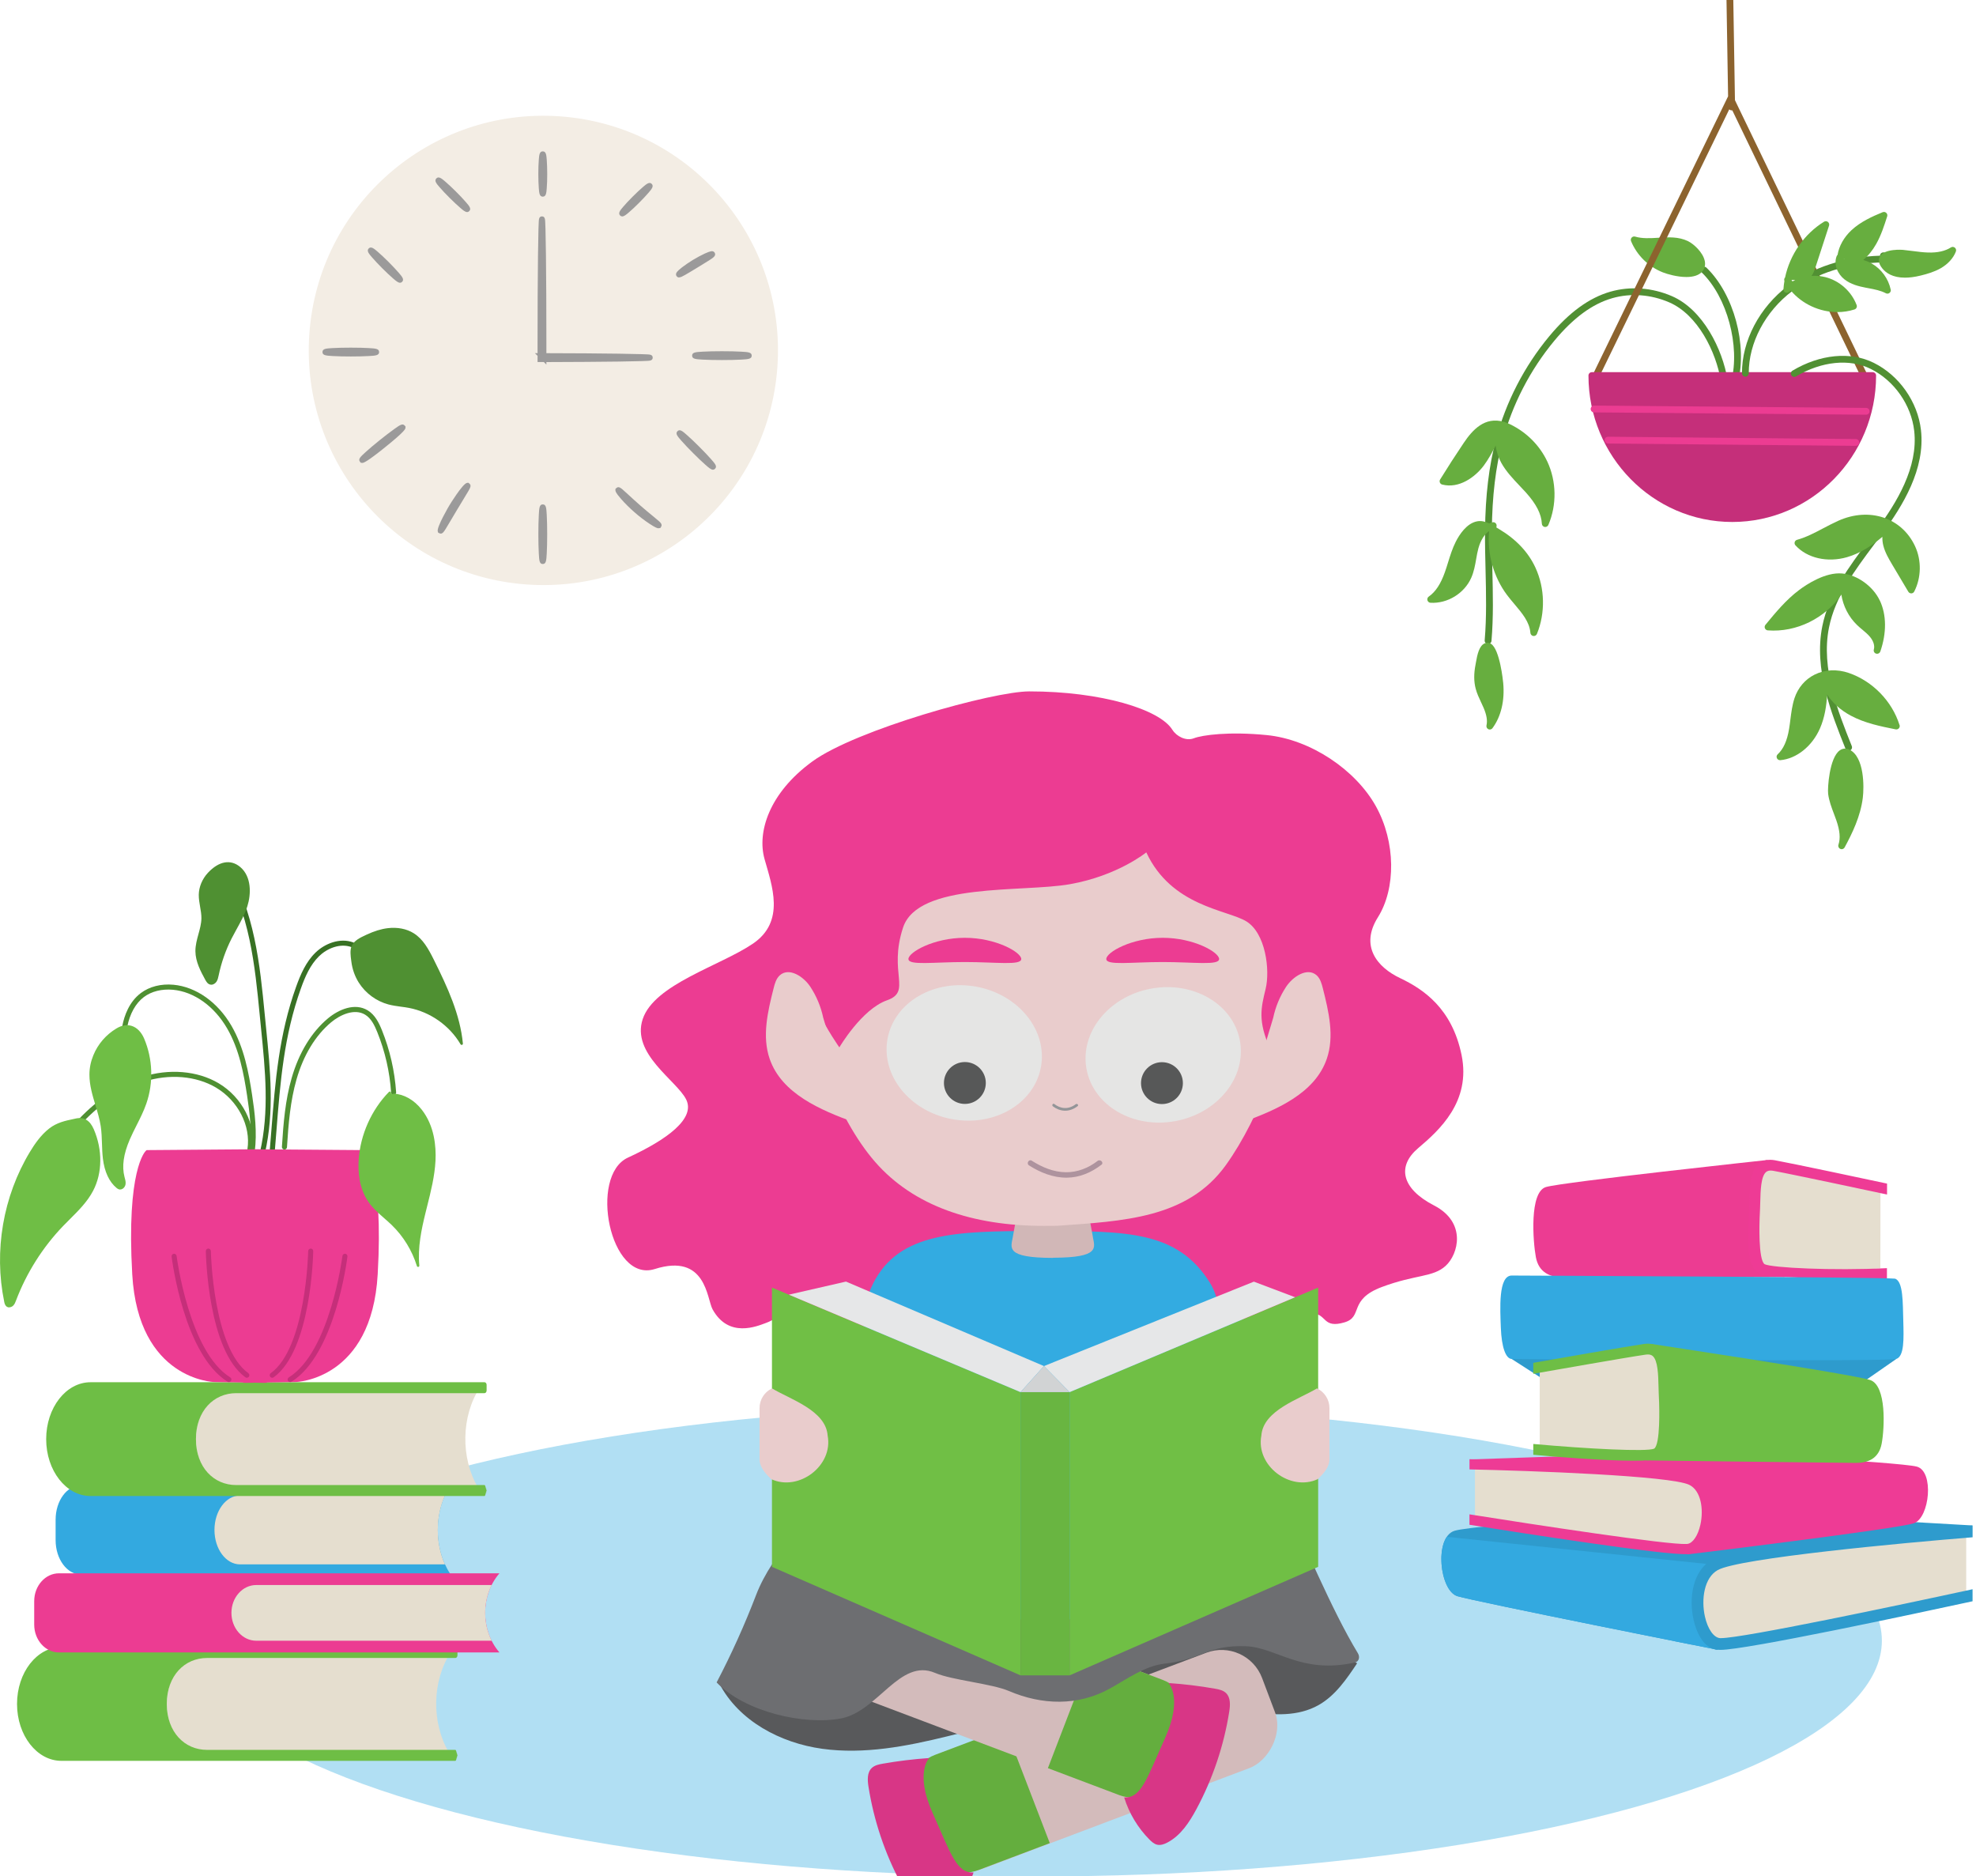 <?xml version="1.0" encoding="UTF-8"?> <svg xmlns="http://www.w3.org/2000/svg" xmlns:xlink="http://www.w3.org/1999/xlink" id="a" data-name="Layer 1" viewBox="0 0 546.45 518.73"><defs><style> .v { opacity: .38; } .v, .w, .x, .y, .z, .aa, .ab, .ac, .ad, .ae, .af, .ag, .ah, .ai, .aj, .ak, .al, .am, .an, .ao, .ap, .aq, .ar, .as, .at, .au, .av, .aw, .ax, .ay, .az, .ba, .bb { stroke-width: 0px; } .v, .ae { fill: #33abe1; } .bc { filter: url(#b); } .bd { filter: url(#f); } .be { filter: url(#h); } .bf { opacity: .5; } .w { fill: #f3ede4; } .x { fill: #6fbe45; } .y { fill: #519033; } .z { fill: #4f9032; } .aa { fill: #6ebe45; } .ab { fill: #6d6e71; } .ac { fill: #70bf45; } .ad { fill: #9b9a9a; } .af { fill: #33a9e0; } .ag { fill: #387124; } .ah { fill: #58595b; } .ai { fill: #575858; } .aj { fill: #0f6c8f; } .ak { fill: #d1b7b7; } .al { fill: #d1d3d4; } .am { fill: #c52f7a; } .an { fill: #d83686; } .ao { fill: #d3bbbb; } .ap { fill: #8c632e; } .aq { fill: #73596f; } .ar { fill: #2e9bcd; } .as { fill: #939598; } .at { fill: #64ae3e; } .au { fill: #e9cccc; } .av { fill: #e5decf; } .aw { fill: #e5e5e4; } .ax { fill: #ee3b95; } .ay { fill: #ec3c92; } .az { fill: #e6e7e8; } .ba { fill: #69b541; } .bb { fill: #67ae3f; } </style><filter id="b" data-name="drop-shadow-17" filterUnits="userSpaceOnUse"><feOffset dx="0" dy="22.68"></feOffset><feGaussianBlur result="c" stdDeviation="8.5"></feGaussianBlur><feFlood flood-color="#000" flood-opacity=".4"></feFlood><feComposite in2="c" operator="in"></feComposite><feComposite in="SourceGraphic"></feComposite></filter><filter id="f" data-name="drop-shadow-18" filterUnits="userSpaceOnUse"><feOffset dx="2.83" dy="14.17"></feOffset><feGaussianBlur result="g" stdDeviation="5"></feGaussianBlur><feFlood flood-color="#000" flood-opacity=".69"></feFlood><feComposite in2="g" operator="in"></feComposite><feComposite in="SourceGraphic"></feComposite></filter><filter id="h" data-name="drop-shadow-19" filterUnits="userSpaceOnUse"><feOffset dx="2.83" dy="14.17"></feOffset><feGaussianBlur result="i" stdDeviation="5"></feGaussianBlur><feFlood flood-color="#000" flood-opacity=".69"></feFlood><feComposite in2="i" operator="in"></feComposite><feComposite in="SourceGraphic"></feComposite></filter></defs><ellipse class="v" cx="286.28" cy="453.62" rx="234.14" ry="65.2"></ellipse><g><g><path class="av" d="m124.64,485.37H56.99c-6,0-10.86-6.38-10.86-14.26h0c0-7.87,4.86-14.26,10.86-14.26h67.65c-5.17,7.9-5.37,19.5-.48,27.7l.48.81Z"></path><path class="aa" d="m46.13,471.12h0c0-7.87,4.98-12.71,11.12-12.71h68.68c.32,0,.58-.33.58-.75v-1.54c0-.41-.26-.73-.58-.73H16.98c-6.78,0-12.27,7.04-12.27,15.73h0c0,8.69,5.49,15.73,12.27,15.73h108.95c.32,0,.57-1.87.58-2.28v1.54c0-.41-.26-2.29-.58-2.29H57.25c-6.14,0-11.12-4.84-11.12-12.71Z"></path></g><g><path class="af" d="m124.63,435.35H22.45c-3.9,0-7.07-4.26-7.07-9.52v-5.66c0-5.26,3.16-9.52,7.07-9.52h102.18c-4.67,6.88-4.76,17.39-.19,24.4l.19.29Z"></path><path class="av" d="m123.05,413.49h-56.67c-3.9,0-7.07,4.26-7.07,9.52h0c0,5.26,3.16,9.52,7.07,9.52h56.68c-2.65-5.84-2.64-13.21,0-19.03Z"></path></g><g><path class="ay" d="m138.13,435H16.31c-3.78,0-6.85,3.45-6.85,7.7v6.48c0,4.25,3.07,7.7,6.85,7.7h121.81l-.06-.07c-5.21-6.1-5.18-15.75.06-21.81Z"></path><path class="av" d="m135.97,438.24h-65.12c-3.78,0-6.85,3.45-6.85,7.7h0c0,4.25,3.07,7.7,6.85,7.7h65.12c-2.39-4.77-2.39-10.64,0-15.4Z"></path></g><g><path class="av" d="m132.7,412.15h-67.65c-6,0-10.86-6.38-10.86-14.26h0c0-7.87,4.86-14.26,10.86-14.26h67.65c-5.17,7.9-5.37,19.5-.48,27.7l.48.81Z"></path><path class="aa" d="m54.19,397.9h0c0-7.87,4.98-12.71,11.12-12.71h68.68c.32,0,.58-.33.58-.75v-1.54c0-.41-.26-.73-.58-.73H25.04c-6.78,0-12.27,7.04-12.27,15.73h0c0,8.69,5.49,15.73,12.27,15.73h108.95c.32,0,.57-1.87.58-2.28v1.54c0-.41-.26-2.29-.58-2.29h-68.68c-6.14,0-11.12-4.84-11.12-12.71Z"></path></g></g><path class="ah" d="m325.55,445.2c-5.89-.58-11.81-.79-17.73-.87-10.49-.16-20.99.04-31.48.24-14.23.27-28.47.55-42.65,1.82-5.14.46-10.33,1.07-15.13,2.95-7.66,3.01-13.7,9-19.51,14.84l-.11,1.33c5.41,10.34,16.91,16.42,28.47,18.01,11.56,1.59,23.28-.68,34.61-3.46,5.74-1.41,11.47-2.95,17.31-3.87,5-.79,10.05-1.13,15.1-1.52,5.26-.4,10.52-.86,15.7-1.81,5.58-1.03,11.11-2.65,16.79-2.7,6.41-.06,12.64,1.89,18.95,3.03,6.31,1.14,13.17,1.4,18.76-1.75,4.62-2.6,7.74-7.17,10.68-11.58-15.47-7.94-32.45-12.94-49.75-14.65Z"></path><g class="bc"><rect class="ao" x="285.6" y="412.67" width="34.05" height="102.94" rx="12" ry="12" transform="translate(630.01 17.12) rotate(69.32)"></rect><path class="at" d="m278.1,455.15l-19.54,7.37c-5.61,2.12-8.47,8.44-6.35,14.05l4.32,11.45c2.12,5.61,8.44,8.47,14.05,6.35l19.73-7.45-12.22-31.78Z"></path><path class="an" d="m269.22,495.06c-1.36,4.37-3.79,8.4-7.01,11.64-.59.59-1.24,1.17-2.04,1.38-.98.25-2.01-.11-2.91-.59-3.67-1.93-6.07-5.61-8.03-9.26-4.5-8.38-7.58-17.53-9.06-26.93-.28-1.79-.41-3.9.91-5.15.8-.76,1.95-1,3.03-1.19,4.25-.75,8.54-1.27,12.85-1.56,0,0-4.07,4.02.98,15.26,5.05,11.24,6.55,16.57,11.28,16.38"></path></g><g><rect class="ao" x="260.45" y="414.62" width="34.05" height="102.94" rx="12" ry="12" transform="translate(811.52 371.05) rotate(110.68)"></rect><path class="at" d="m302,457.1l19.54,7.37c5.61,2.12,8.47,8.44,6.35,14.05l-4.32,11.45c-2.12,5.61-8.44,8.47-14.05,6.35l-19.73-7.45,12.22-31.78Z"></path><path class="an" d="m310.89,497c1.36,4.37,3.79,8.4,7.01,11.64.59.59,1.24,1.17,2.04,1.38.98.25,2.01-.11,2.91-.59,3.67-1.93,6.07-5.61,8.03-9.26,4.5-8.38,7.58-17.53,9.06-26.93.28-1.79.41-3.9-.91-5.15-.8-.76-1.95-1-3.03-1.19-4.25-.75-8.54-1.27-12.85-1.56,0,0,4.07,4.02-.98,15.26-5.05,11.24-6.55,16.57-11.28,16.38"></path></g><g id="d" data-name="skirt"><path class="ab" d="m329.6,382.87c18.16,4.59,30.77,49.19,45.92,74.24.62,1.02.32,2.3-.84,2.56-14.95,3.29-21.71-4.22-30.19-4.51-10.78-.36-11.9,3.64-22.41,4.82-5.4.6-10.21,4.13-15.13,6.87-8.81,4.9-18.8,4.61-27.94.69-4.81-2.06-15.63-2.96-20.44-5.01-9.71-4.15-15.78,10.64-25.95,12.59-10.17,1.95-26.66-1.79-34.44-9.95,4.07-7.77,7.72-15.85,10.92-24.19,4.69-12.2,15.52-21.07,21.46-32.45,5.94-11.38,14.52-21.49,25.3-24.79,8.91-2.73,21.62,2.95,36.19,2.73,23.39-.35,28.45-5.9,37.55-3.6Z"></path></g><path id="e" data-name="hair" class="ay" d="m324.19,201.75c-3.46-5.6-19.64-10.6-39.57-10.59-9.99,0-47.93,10.59-59.98,19.38-12.05,8.79-15.27,19.62-13.22,26.95,2.05,7.32,5.86,17.28-3.22,23.43-9.08,6.15-27.24,11.21-30.46,20.84-3.22,9.63,9.37,16.95,12.01,22.22,2.64,5.27-5.27,11.1-16.11,16.09-10.84,5-5.03,34.74,7.43,30.8,14.23-4.5,14.39,8.23,15.98,11.13,4.45,8.09,12.3,4.68,14.77,3.78,4.27-1.55,7.15-5.55,10.36-5.34,5.44.35,3.09,7.08,7.24,9.15,3.53,1.75,5.5-1.24,7.4-.6,2.91.97,2.21,2.91,5.26,4.43,3.15,1.58,6.5-2.68,10.16-2.06,7.64,1.28,7.05,8.02,12.28,7.62,10.43-.78,5.56,6.64,20.12,6.64,8.67,0,8.91-7.14,13.93-7.14,8.92,0,7.81,4.93,15.89,4.06,6.69-.72,4.98-4.9,10.28-5.85,5.43-.98,6.12,1.4,9.74.38,3.94-1.11,4.47-6.19,8.14-7.52,6.78-2.47,6.47,1.54,14.01.54,6.45-.86,2.61-7.13,6.52-6.92,3.77.2,2.66,4.23,8.68,2.44,5.23-1.56.94-6.26,10.31-9.77s14.13-2.63,17.65-5.85c3.52-3.22,5.86-12.01-3.22-16.7-9.08-4.69-10.25-10.88-4.39-15.84,5.86-4.96,14.65-12.87,12.01-25.75-2.64-12.89-10.55-18.2-16.99-21.26-6.44-3.05-11.13-8.91-6.15-16.82,4.98-7.91,4.98-20.8-.59-30.76-5.57-9.96-17.93-18.41-30.17-19.62-10.4-1.03-17.82-.02-20.16.89-2.12.82-4.76-.5-5.91-2.35Z"></path><path class="ae" d="m241.57,354.64c7.17-13.88,22.66-14.27,45.33-14.28h0s.06,0,.09,0c.32,0,.63,0,.95,0,.32,0,.63,0,.95,0,.03,0,.06,0,.09,0h0c22.67.01,36.69,0,45.6,14.28,4.89,7.84,1.81,18.97.3,28.96-2.1,13.85-8.84,64.12-8.84,64.12h-75.93s-7.16-53.09-9.48-66.72c-1.83-10.73-3.29-18.16.94-26.35Z"></path><g class="bd"><path class="ae" d="m242.21,414.26c10.85,1.87,15.04-1.99,17.36-11.73,3.03-12.75,6.55-28.64,9.23-41.74,2.01-9.85-4.3-15.58-12.54-17-8.24-1.42-14.41,2.02-16.82,11.39-3.41,13.23-6.55,29.15-9.42,42.52-2.11,9.8.13,14.47,12.2,16.55Z"></path></g><g class="be"><path class="ae" d="m340.65,415.53c-10.85,1.87-15.04-1.99-17.36-11.73-3.03-12.75-6.55-28.64-9.23-41.74-2.01-9.85,4.3-15.58,12.54-17,8.24-1.42,14.41,2.02,16.82,11.39,3.41,13.23,6.55,29.15,9.42,42.52,2.11,9.8-.13,14.47-12.2,16.55Z"></path></g><g><g><g><polygon class="ac" points="213.48 356 282.22 384.91 282.22 463.22 213.48 433.21 213.48 356"></polygon><polygon class="ac" points="364.53 356 295.79 384.91 295.79 463.22 364.53 433.21 364.53 356"></polygon><rect class="ba" x="282.22" y="384.91" width="13.57" height="78.31"></rect></g><polygon class="az" points="218.15 357.96 233.95 354.34 288.7 377.7 282.22 384.91 218.15 357.96"></polygon><polygon class="az" points="288.7 377.7 295.79 384.91 358.16 358.67 346.75 354.36 288.7 377.7"></polygon><polygon class="al" points="288.7 377.7 282.22 384.91 295.79 384.91 288.7 377.7"></polygon></g><path class="au" d="m364.21,383.87c-4.96,3.01-14.91,6.07-15.39,13.06h0c-1.59,8.32,7.97,15.54,15.59,12.04,1.6-1.52,3.36-3.4,3.24-5.77,0,0,0-13.89,0-13.89,0-2.32-1.34-4.44-3.43-5.43h0Z"></path><path class="au" d="m213.49,383.87c4.96,3.01,14.91,6.07,15.39,13.06h0c1.59,8.32-7.97,15.54-15.59,12.04-1.6-1.52-3.36-3.4-3.24-5.77,0,0,0-13.89,0-13.89,0-2.32,1.34-4.44,3.43-5.43Z"></path></g><g id="j" data-name="neck"><path class="ak" d="m302.22,341.96c-.48-2.8-1.64-9.09-2.62-11.87-.35-.99.02-3.38-8.53-3.38v.04c-8.37.03-8.02,2.39-8.36,3.38-.98,2.78-2.14,9.07-2.62,11.87-.5,2.94-2.23,5.79,11.14,5.79v-.04c13.19-.02,11.48-2.86,10.98-5.79Z"></path></g><g id="k" data-name="bg"><path class="au" d="m347.54,227.75c-8.73-17.95-31.16-24.93-57.64-24.93v.12c-26.38.04-48.69,7.03-57.4,24.93-5.89,12.11-9.42,25.18-9.42,43.71,0,15.06,8.35,37.56,18.95,49.7,10.61,12.14,26.9,17.66,46.55,17.66l3.71-.02c18.36-1.3,36.09-2.03,46.69-16.75,9.42-13.08,17.99-35.64,17.99-50.7,0-18.53-3.53-31.6-9.42-43.71Z"></path></g><path class="ay" d="m317,235.67s-7.87,6.44-21.07,8.79-42.08-.59-46.2,12.01c-4.13,12.6,2.54,17.65-4.44,20.1-6.98,2.45-13.17,13.01-13.17,13.01,0,0-12.85-17.75-11.9-32.9.95-15.15,13.01-38.59,29.51-46.79,16.5-8.2,47.31-12.6,62.37-8.49,15.06,4.1,20.68,8.02,29.24,14.47,8.57,6.44,22.95,44.7,21.36,51.44-.81,3.42-1.61,5.79-2.21,7.29-.62,1.57-.97,3.23-1.02,4.91-.13,5.13-.52,15.87-1.65,20.27,0,0-3.06-1.93-6.55-9.73-3.49-7.8-2.54-11.4-1.27-16.63,1.27-5.23,0-15.48-5.39-18.71-5.39-3.22-20.64-4.1-27.61-19.04Z"></path><g id="l" data-name="left ear"><path class="au" d="m227.66,281.4c-.64-3.05-1.86-5.97-3.57-8.57-1.88-2.85-5.86-5.44-8.42-3.19-1.02.9-1.41,2.31-1.74,3.63-1.62,6.41-3.24,13.26-1.08,19.5,3.31,9.59,13.98,14.14,23.51,17.59"></path></g><g id="m" data-name="left ear"><path class="au" d="m352.1,281.4c.64-3.05,1.86-5.97,3.57-8.57,1.88-2.85,5.86-5.44,8.42-3.19,1.02.9,1.41,2.31,1.74,3.63,1.62,6.41,3.24,13.26,1.08,19.5-3.31,9.59-13.98,14.14-23.51,17.59"></path></g><path class="as" d="m291.17,305.89c.94.72,2.07,1.17,3.26,1.21,1.32.04,2.55-.47,3.58-1.27.38-.3-.15-.82-.53-.53-.9.7-1.99,1.11-3.14,1.05-1.03-.05-1.98-.49-2.79-1.11-.38-.29-.76.36-.38.65h0Z"></path><g id="n" data-name="Right eyeball"><ellipse class="aw" cx="266.66" cy="291.14" rx="18.62" ry="21.57" transform="translate(-68.5 499.79) rotate(-79.42)"></ellipse></g><circle id="o" data-name="+Right pupil" class="ai" cx="266.83" cy="299.43" r="5.79"></circle><g id="p" data-name="eyeball"><ellipse class="aw" cx="321.69" cy="291.64" rx="21.57" ry="18.62" transform="translate(-48.09 64.04) rotate(-10.58)"></ellipse></g><circle id="q" data-name="+ Left Pupil" class="ai" cx="321.33" cy="299.47" r="5.79"></circle><path id="r" data-name="left eyebrow" class="ay" d="m251.22,265.15c0,1.85,6.98.84,15.6.84s15.6,1.01,15.6-.84c0-1.85-6.98-5.86-15.6-5.86-8.61,0-15.6,4.01-15.6,5.86Z"></path><path id="s" data-name="right eyebrow" class="ay" d="m337.14,265.15c0,1.85-6.98.84-15.6.84s-15.6,1.01-15.6-.84,6.98-5.86,15.6-5.86,15.6,4.01,15.6,5.86Z"></path><g id="t" data-name="Mouth"><g id="u" data-name="Neutral" class="bf"><path class="aq" d="m284.57,322.22c3.13,1.99,6.7,3.43,10.46,3.39,3.55-.03,6.78-1.43,9.56-3.57.76-.59-.31-1.64-1.06-1.06-2.54,1.96-5.56,3.17-8.8,3.13-3.4-.04-6.57-1.39-9.4-3.19-.82-.52-1.57.78-.76,1.3h0Z"></path></g></g><g><polygon class="aj" points="537.05 437.31 532.45 436.79 530.93 438.63 537.05 437.31"></polygon><g><path class="av" d="m520.03,328.56l-.03,22.13s-26.03,2-31.68.21c-5.65-1.79-3-9.26-2.99-12.82,0-3.56.09-12.25,1-14.29s5.2-.98,10.48-.32c5.28.66,23.22,5.09,23.22,5.09Z"></path><path class="ay" d="m488.89,320.71s-56.75,6.11-61.37,7.49c-4.63,1.38-3.58,15.11-2.79,19.37.79,4.26,3.91,5.5,7.23,5.64,3.32.13,61.83-.11,61.83-.11,0,0-7.89-1.45-8.73-7.44-.84-6,.54-17.91.8-19.94.27-2.02,3.02-5.02,3.02-5.02Z"></path><path class="ax" d="m483.6,336.61c.05-.91.09-1.78.12-2.6.02-.54.03-1.09.05-1.64.11-4.28.22-8.71,2.73-10.7,1.13-.9,2.6-1.19,4.35-.87,5.05.92,26.4,5.47,31,6.45v3.02c-3.01-.64-26.26-5.61-31.43-6.55-1.17-.21-1.69.07-1.98.29-1.47,1.17-1.57,5.09-1.66,8.54-.01.56-.03,1.12-.05,1.67-.03.83-.11,2.28-.12,2.64-.03.76-.42,11.49,1.39,12.68,2.01.98,18.68,1.83,33.82,1.09v2.98c-5.89.29-19.44-.17-28.02-.52-3.53-.14-6.22-.44-7.18-.97-3.69-2.04-3.35-8.89-3.02-15.52Z"></path></g><g><path class="ar" d="m418.06,375.75l10.32,6.64h86.45l9.56-6.64s-41.74-1.42-55.43-2.44c-13.68-1.01-50.91,2.44-50.91,2.44Z"></path><path class="af" d="m418.06,352.67s102.24.43,105.98.86c2.3.72,2.15,6.61,2.3,11.63.14,5.03.29,9.82-1.94,10.58-2.23.76-104.66.05-106.33,0-1.68-.05-2.82-3.31-3.02-8.57-.19-5.27-.76-14.52,3.02-14.5Z"></path></g><g><g><path class="ar" d="m474.8,456.11s-66.76-13.27-71.74-14.78-6.49-16.23-.87-18.07c5.63-1.84,69.26-5.74,69.26-5.74l74.07,4.25-70.72,34.34Z"></path><path class="af" d="m403.06,441.33c4.98,1.51,71.74,14.78,71.74,14.78l38.13-19.43-112.83-11.77c-2.99,4.37-1.26,15.14,2.95,16.42Z"></path></g><path class="av" d="m543.74,423.55c-13.74,1.13-62.78,5.41-69.47,9.13-7.79,4.33-5.19,21.43,1.3,21.86,5.26.35,50.99-9.38,68.17-13.09v-17.89Z"></path><path class="ar" d="m545.52,439.4c-20.92,4.54-63.6,13.53-69.58,13.52-.1,0-.19,0-.28,0-1.72-.12-3.4-2.5-4.17-5.93-1.08-4.83-.21-10.8,3.55-12.89,5.93-3.3,51.15-7.52,70.47-9.06v-3.26c-11.67.93-64.62,5.36-72.05,9.48-5.39,2.99-6.44,10.62-5.14,16.44,1.12,5,3.47,8.22,6.74,8.44.1,0,.6.03.73.03,7.08,0,53.38-9.9,69.71-13.44v-3.32Z"></path></g><g><path class="ax" d="m466.74,429.76s58.29-7.06,62.59-8.62c4.3-1.56,5.6-14.34.75-15.64-4.86-1.3-59.78-4.17-59.78-4.17l-63.94,2.19,60.39,26.24Z"></path><path class="av" d="m407.89,404.96c11.86.29,54.2,1.5,59.97,4.37,6.73,3.34,4.48,18.23-1.12,18.93-4.54.57-44.02-5.53-58.85-7.86v-15.45Z"></path><path class="ax" d="m406.38,418.7c18.05,2.87,54.88,8.49,60.03,8.19.09,0,.17-.01.24-.02,1.49-.19,2.93-2.33,3.59-5.34.93-4.23.18-9.36-3.06-10.98-5.12-2.55-44.14-3.92-60.8-4.28v-2.82c10.07.22,55.76,1.37,62.16,4.56,4.65,2.32,5.56,8.86,4.43,13.97-.97,4.38-3.32,7.33-6.14,7.68-.09.01-.19.02-.31.03-6.11.36-46.05-5.87-60.15-8.11v-2.88Z"></path></g><g><path class="av" d="m425.8,378.19v22.2s25.71,3.05,31.29,1.49c5.58-1.56,2.97-9.16,2.97-12.74s-.07-12.29-.97-14.38c-.89-2.09-5.14-1.19-10.35-.74-5.21.45-22.94,4.17-22.94,4.17Z"></path><g><path class="aa" d="m456.57,371.57s56.05,8.42,60.62,9.99c4.57,1.57,3.97,13.32,3.18,17.56s-3.87,5.36-7.15,5.36-58.03-.7-58.03-.7c0,0,4.29-1.05,5.12-7.03.83-5.98-.5-17.99-.77-20.03-.26-2.04-2.98-5.15-2.98-5.15Z"></path><path class="aa" d="m461.78,387.74c-.04-.91-.09-1.79-.11-2.61-.02-.54-.03-1.1-.04-1.65-.1-4.3-.21-8.75-2.68-10.84-1.12-.95-2.56-1.3-4.3-1.05-4.99.72-26.08,4.42-30.63,5.22v3.03c2.97-.52,25.95-4.57,31.06-5.3,1.16-.16,1.67.13,1.95.37,1.45,1.23,1.55,5.17,1.63,8.64.01.56.03,1.13.05,1.68.03.83.1,2.29.11,2.65.02.76.4,11.54-1.39,12.66-1.99.9-18.46.05-33.41-1.3v2.99c5.81.52,19.2,1.64,27.68,1.64,3.49,0,6.14-.19,7.1-.68,3.65-1.9,3.32-8.79,3-15.45Z"></path></g></g></g><g><path class="z" d="m69.12,318.5s-.07,0-.11,0c-.38-.06-.64-.41-.58-.79.98-6.41-2.61-13.41-8.72-17.02-5.49-3.24-12.92-3.85-19.87-1.63-5.92,1.9-11.68,5.73-17.12,11.4-.27.28-.71.29-.98.02-.28-.27-.29-.71-.02-.98,5.6-5.84,11.55-9.8,17.7-11.77,7.32-2.34,15.17-1.69,21,1.75,6.59,3.89,10.46,11.47,9.39,18.43-.05.34-.35.59-.69.59Z"></path><g><path class="x" d="m13.81,312.32c-2.18,1.7-3.81,4-5.24,6.36-7.37,12.21-9.95,27.23-7.06,41.2.09.43.21.9.59,1.13.41.26.98.08,1.33-.26.35-.34.52-.82.69-1.27,2.91-7.7,7.4-14.8,13.11-20.74,2.95-3.07,6.27-5.9,8.24-9.67,2.67-5.1,2.44-11.42.16-16.71-.9-2.09-2.31-3.25-4.56-2.76-2.66.57-5.04.99-7.25,2.72Z"></path><path class="x" d="m2.54,361.48c-.22,0-.43-.05-.63-.18-.53-.33-.67-1-.74-1.36-2.91-14.06-.32-29.16,7.1-41.45,1.23-2.03,2.94-4.6,5.32-6.46h0c2.13-1.66,4.42-2.15,6.85-2.66l.54-.12c2.23-.48,3.9.52,4.95,2.96,2.47,5.72,2.4,12.08-.17,17.01-1.58,3.03-4.04,5.48-6.42,7.85-.63.63-1.27,1.26-1.88,1.9-5.65,5.87-10.15,13-13.03,20.62-.18.48-.38,1-.77,1.39-.28.28-.7.48-1.12.48Zm19.5-51.64c-.29,0-.59.03-.91.1l-.54.12c-2.45.52-4.57.97-6.57,2.53h0c-2.3,1.79-3.96,4.29-5.16,6.27-7.33,12.14-9.89,27.06-7.02,40.95.07.36.17.75.43.91.27.17.67.02.9-.21.29-.29.44-.7.61-1.13,2.92-7.72,7.48-14.93,13.19-20.87.62-.64,1.26-1.28,1.89-1.91,2.34-2.33,4.76-4.74,6.29-7.67,2.48-4.74,2.53-10.88.15-16.41-.78-1.8-1.82-2.66-3.26-2.66Zm-8.24,2.48h0,0Z"></path></g><path class="z" d="m69.73,319.16s-.06,0-.09,0c-.38-.05-.65-.4-.6-.78.7-5.34,0-10.79-.71-15.48-.9-5.93-2.14-12.75-5.53-18.58-3.57-6.15-9.16-10.13-14.97-10.66-3.07-.28-5.93.43-8.04,2.01-2.27,1.7-3.9,4.63-4.6,8.24-.07.38-.44.62-.81.55-.38-.07-.62-.44-.55-.81.54-2.8,1.87-6.65,5.13-9.09,2.39-1.79,5.58-2.6,9-2.29,6.26.57,12.26,4.82,16.05,11.35,3.51,6.04,4.78,13.01,5.7,19.07.73,4.79,1.44,10.36.72,15.87-.05.35-.34.61-.69.61Z"></path><g><path class="x" d="m25.08,297.11c-.02,4.87,2.4,9.42,3.13,14.24.44,2.95.25,5.96.6,8.92.35,2.96,1.35,6.02,3.65,7.92.17.14.35.27.56.33.63.17,1.25-.44,1.36-1.08.11-.64-.11-1.29-.28-1.92-.91-3.51.03-7.25,1.47-10.58,1.44-3.33,3.37-6.45,4.56-9.88,1.99-5.72,1.77-12.18-.59-17.75-1.36-3.2-4.11-4.48-7.14-2.65-2.81,1.69-5.02,4.21-6.26,7.25-.68,1.65-1.05,3.43-1.06,5.22Z"></path><path class="x" d="m33.23,328.89c-.1,0-.21-.01-.31-.04-.28-.08-.5-.24-.69-.4-2.04-1.68-3.35-4.5-3.78-8.15-.16-1.37-.21-2.77-.25-4.13-.05-1.58-.11-3.21-.34-4.78-.3-1.96-.89-3.91-1.46-5.8-.83-2.74-1.68-5.57-1.67-8.49,0-1.81.37-3.61,1.09-5.35,1.26-3.08,3.47-5.65,6.4-7.41,1.45-.87,2.91-1.11,4.24-.68,1.43.46,2.64,1.71,3.4,3.49,2.4,5.65,2.62,12.21.6,18-.72,2.08-1.72,4.06-2.69,5.98-.64,1.27-1.31,2.59-1.88,3.92-1.74,4.04-2.22,7.42-1.46,10.36l.07.27c.16.58.32,1.17.21,1.8-.08.48-.39.94-.79,1.19-.22.14-.46.21-.7.21Zm1.9-44.74c-.82,0-1.68.26-2.55.79-2.8,1.69-4.92,4.14-6.12,7.08-.68,1.66-1.03,3.37-1.04,5.09h0c-.01,2.82.83,5.6,1.64,8.28.58,1.91,1.18,3.89,1.48,5.9.24,1.61.3,3.26.35,4.86.04,1.34.09,2.72.25,4.07.28,2.42,1.13,5.71,3.53,7.69.13.11.28.22.43.26.18.05.35-.02.45-.09.24-.15.43-.43.48-.72.08-.47-.05-.97-.2-1.5l-.07-.28c-.8-3.09-.32-6.62,1.49-10.81.58-1.34,1.25-2.67,1.9-3.95.96-1.9,1.95-3.87,2.66-5.9,1.96-5.63,1.75-12.01-.58-17.5-.68-1.6-1.74-2.7-2.98-3.1-.36-.12-.73-.17-1.12-.17Zm-10.05,12.96h0,0Z"></path></g><g><path class="ag" d="m72.57,319.44c-.05,0-.1,0-.16-.02-.37-.08-.61-.46-.52-.83,2.6-11.4,1.48-22.51.3-34.26-.12-1.24-.25-2.48-.37-3.73-1.3-13.39-2.76-28.56-10.47-40.73-.21-.32-.11-.75.22-.96.32-.21.75-.11.96.22,7.88,12.45,9.37,27.8,10.68,41.34.12,1.25.25,2.49.37,3.72,1.19,11.87,2.32,23.08-.33,34.71-.07.32-.36.54-.68.54Z"></path><g><path class="z" d="m55.33,247.37c-.04,2.2.75,4.34.72,6.54-.04,3.09-1.69,5.99-1.66,9.08.02,2.75,1.36,5.3,2.67,7.72.27.5.6,1.04,1.14,1.17.54.13,1.09-.21,1.4-.67.3-.46.41-1.02.53-1.55.75-3.58,1.96-7.05,3.61-10.31,1.49-2.95,3.35-5.75,4.35-8.9,1.08-3.4,1.1-7.97-1.87-10.47-2.99-2.52-6.15-.88-8.46,1.59-1.46,1.57-2.39,3.65-2.43,5.8Z"></path><path class="z" d="m58.44,272.26c-.11,0-.21-.01-.32-.04-.68-.16-1.06-.78-1.37-1.35-1.26-2.33-2.69-4.98-2.71-7.88-.01-1.62.42-3.2.84-4.72.39-1.42.8-2.9.82-4.36.01-1.06-.17-2.14-.36-3.19-.19-1.09-.38-2.22-.37-3.35.04-2.16.96-4.36,2.52-6.04,3.03-3.25,6.29-3.84,8.94-1.62,3.16,2.66,3.04,7.5,1.98,10.84-.71,2.24-1.86,4.33-2.97,6.34-.47.85-.95,1.73-1.4,2.61-1.64,3.24-2.84,6.68-3.58,10.23-.13.61-.25,1.18-.58,1.68-.3.45-.84.85-1.45.85Zm4.59-33.19c-2.07,0-3.91,1.55-5.02,2.73-1.45,1.55-2.3,3.59-2.34,5.57h0c-.02,1.07.17,2.16.35,3.22.19,1.08.38,2.19.37,3.32-.02,1.56-.44,3.07-.84,4.54-.41,1.48-.83,3.01-.82,4.53.02,2.73,1.41,5.29,2.63,7.56.24.45.52.9.92,1,.39.09.81-.19,1.03-.52.26-.39.36-.87.46-1.38.77-3.67,1.99-7.16,3.65-10.45.45-.89.94-1.77,1.41-2.63,1.1-1.99,2.23-4.04,2.92-6.22,1-3.13,1.14-7.66-1.77-10.1-1-.84-2.01-1.17-2.96-1.17Zm-7.7,8.3h0,0Z"></path></g></g><g><path class="ag" d="m75.32,318.56s-.04,0-.06,0c-.38-.03-.67-.37-.64-.75.15-1.79.29-3.56.43-5.32,1.07-13.58,2.08-26.4,6.84-39.67,1.21-3.37,2.69-6.85,5.37-9.45,2.48-2.41,6.67-4.21,10.47-2.79.36.13.54.53.41.89-.13.36-.53.54-.89.41-3.23-1.2-6.85.38-9.01,2.49-2.47,2.41-3.88,5.71-5.03,8.93-4.69,13.1-5.7,25.83-6.76,39.31-.14,1.76-.28,3.53-.43,5.32-.03.36-.33.64-.69.64Z"></path><g><path class="z" d="m99.51,271.51c1.81,2.85,4.72,4.99,7.99,5.87,1.84.49,3.76.6,5.63.95,6,1.13,11.44,4.96,14.53,10.22-.77-8.11-4.32-15.67-7.95-22.96-1.37-2.75-2.88-5.63-5.49-7.27-2.05-1.28-4.58-1.64-6.98-1.35-2,.25-3.92.93-5.74,1.77-1.39.65-3.31,1.46-3.96,2.99-.5,1.17-.19,2.94-.04,4.14.25,1.99.93,3.94,2.01,5.64Z"></path><path class="z" d="m127.66,288.9c-.12,0-.24-.06-.3-.17-3.04-5.18-8.39-8.94-14.29-10.06-.72-.14-1.46-.24-2.18-.33-1.15-.16-2.33-.32-3.47-.62-3.35-.9-6.33-3.09-8.19-6.02-1.09-1.72-1.8-3.72-2.06-5.78l-.05-.39c-.17-1.25-.37-2.8.11-3.93.67-1.57,2.46-2.39,3.9-3.06l.23-.11c2.13-.99,4.04-1.58,5.85-1.8,2.69-.33,5.24.17,7.2,1.4,2.59,1.63,4.07,4.32,5.61,7.41,3.77,7.58,7.22,15.06,7.99,23.09.01.16-.08.31-.24.36-.04.01-.07.02-.11.02Zm-18.85-31.68c-.5,0-1.01.03-1.53.1-1.73.21-3.58.79-5.64,1.74l-.23.11c-1.33.62-2.99,1.38-3.56,2.7-.41.96-.21,2.47-.06,3.57l.05.39c.25,1.96.92,3.86,1.96,5.49h0c1.76,2.78,4.6,4.87,7.78,5.72,1.1.3,2.26.45,3.39.61.73.1,1.48.2,2.22.34,5.6,1.05,10.71,4.41,13.94,9.1-1.01-7.35-4.24-14.3-7.74-21.35-1.49-3-2.92-5.6-5.36-7.13-1.45-.91-3.27-1.39-5.22-1.39Z"></path></g></g><g><path class="ay" d="m100.67,318.17l-.2-.18-28.88-.22v-.02l-31.04.24-.2.18c-.22.2-5.43,5.29-3.78,34.17,1.67,29.19,22.49,29.77,22.7,29.77l7.9.13c.11.07.25.11.38.11l2.96-.05,2.96.05h.01c.13,0,.26-.04.37-.11l7.9-.13c.21,0,21.03-.58,22.7-29.77,1.66-28.88-3.55-33.97-3.78-34.17Z"></path><g><path class="am" d="m63.3,382.12c-.12,0-.25-.03-.37-.1-11.98-7.43-15.34-33.49-15.47-34.59-.05-.38.22-.73.6-.78.38-.04.73.22.78.6.03.26,3.41,26.5,14.83,33.58.33.2.43.63.22.96-.13.21-.36.33-.59.33Z"></path><path class="am" d="m68.27,380.93c-.14,0-.28-.04-.41-.13-10.34-7.46-10.92-33.76-10.94-34.88,0-.38.3-.7.68-.71.36,0,.7.3.71.68,0,.27.58,26.72,10.36,33.77.31.22.38.66.16.97-.14.19-.35.29-.56.29Z"></path><path class="am" d="m80.24,382.12c-.23,0-.46-.12-.59-.33-.2-.33-.1-.76.22-.96,11.42-7.08,14.79-33.32,14.83-33.58.05-.38.39-.65.78-.6.38.05.65.39.6.78-.14,1.11-3.49,27.16-15.47,34.59-.11.07-.24.1-.37.1Z"></path><path class="am" d="m75.27,380.93c-.22,0-.43-.1-.56-.29-.22-.31-.15-.75.16-.97,9.78-7.05,10.36-33.51,10.36-33.77,0-.38.34-.7.71-.68.38,0,.69.32.68.71-.02,1.12-.6,27.42-10.94,34.88-.12.09-.27.13-.41.13Z"></path></g></g><path class="z" d="m78.65,317.83s-.03,0-.04,0c-.38-.02-.67-.35-.65-.74.41-6.54.93-12.92,2.7-19.04,2-6.96,5.46-12.65,10-16.45,3-2.51,7.47-4.42,11.04-2.24,1.99,1.22,3.06,3.35,3.92,5.48,2.21,5.49,3.53,11.27,3.93,17.18.03.38-.26.71-.65.74-.38.01-.71-.26-.74-.65-.38-5.76-1.67-11.4-3.83-16.75-.77-1.91-1.7-3.81-3.35-4.81-2.95-1.8-6.92.02-9.43,2.12-4.32,3.62-7.63,9.07-9.55,15.77-1.72,5.99-2.23,12.29-2.64,18.75-.02.37-.33.65-.69.65Z"></path><g><path class="x" d="m107.81,302.14c-4.82,4.94-7.81,11.62-8.27,18.51-.27,3.98.35,8.17,2.62,11.45,1.73,2.5,4.29,4.28,6.46,6.41,3.23,3.15,5.66,7.12,6.99,11.43-.48-4.89.51-9.8,1.69-14.57,1.17-4.77,2.53-9.54,2.79-14.45.26-4.91-.71-10.07-3.74-13.93-1.82-2.32-4.5-4.14-7.45-4.26"></path><path class="x" d="m115.62,350.29c-.15,0-.29-.1-.33-.25-1.32-4.26-3.71-8.17-6.9-11.28-.69-.67-1.43-1.32-2.15-1.95-1.55-1.36-3.16-2.77-4.36-4.51-2.62-3.77-2.9-8.42-2.69-11.67.47-6.93,3.52-13.76,8.37-18.73.13-.14.35-.14.49,0,.14.13.14.35,0,.49-4.74,4.85-7.72,11.52-8.17,18.29-.21,3.13.06,7.63,2.56,11.23,1.16,1.67,2.73,3.05,4.25,4.38.72.64,1.47,1.29,2.17,1.98,2.71,2.64,4.85,5.84,6.28,9.33-.04-4.32.9-8.57,1.82-12.31.17-.67.33-1.35.5-2.02,1.01-4.02,2.06-8.18,2.27-12.36.2-3.86-.27-9.37-3.67-13.7-1.98-2.51-4.6-4.02-7.19-4.13-.19,0-.34-.17-.33-.36,0-.19.18-.33.36-.33,2.8.12,5.61,1.72,7.71,4.39,3.53,4.49,4.02,10.18,3.82,14.16-.22,4.25-1.27,8.44-2.29,12.5-.17.67-.34,1.34-.5,2.02-1.07,4.36-2.17,9.44-1.68,14.45.02.18-.1.34-.28.37-.02,0-.05,0-.07,0Z"></path></g></g><g><path class="w" d="m85.54,92.4c2.48-35.75,33.46-62.71,69.21-60.24,35.75,2.48,62.71,33.46,60.24,69.21-2.48,35.75-33.46,62.71-69.21,60.24-35.75-2.48-62.71-33.46-60.24-69.21Z"></path><g><path class="ad" d="m179.72,98.88c0,.05-.81.1-2.29.15-1.62.03-3.74.08-6.31.13-5.35.07-12.81.13-21.22.14h-.42s0-.42,0-.42c0-1.35,0-2.77,0-4.21,0-9.4.05-17.91.12-24.06.05-2.97.1-5.43.13-7.29.05-1.72.11-2.67.16-2.67s.11.95.16,2.67c.03,1.87.08,4.32.13,7.29.08,6.16.12,14.66.12,24.06,0,1.44,0,2.86,0,4.21l-.42-.42c8.42.01,15.87.06,21.22.14,2.57.05,4.68.09,6.31.13,1.48.05,2.29.1,2.29.15Z"></path><path class="ad" d="m151.12,100.83l-.73-.73c-.16,0-.33,0-.5,0h-1.23s0-1.72,0-1.72l-.73-.73h.73s0-2.98,0-2.98c0-9.09.04-17.63.12-24.07l.13-7.3c.03-.88.05-1.56.08-2.02.04-.68.09-1.45.89-1.45s.85.77.89,1.45c.03.46.05,1.13.08,2.01l.13,7.3c.08,6.47.12,15.02.12,24.08v2.98c7.73.02,14.8.06,20,.14l6.31.13c.76.02,1.35.05,1.74.07.57.04,1.35.09,1.35.89s-.78.85-1.35.89c-.39.03-.97.05-1.73.07l-6.31.13c-5.23.07-12.3.12-20.01.14v.73Z"></path></g><g><path class="ad" d="m150.1,42.67c.23,0,.42,2.44.42,5.45s-.19,5.45-.42,5.45-.42-2.44-.42-5.45.19-5.45.42-5.45Z"></path><path class="ad" d="m150.1,54.37c-.92,0-1-1.03-1.1-2.34-.08-1.05-.13-2.44-.13-3.92s.04-2.87.13-3.92c.1-1.31.18-2.34,1.1-2.34s1,1.03,1.1,2.34c.08,1.05.13,2.44.13,3.92s-.04,2.87-.13,3.92c-.1,1.31-.18,2.34-1.1,2.34Z"></path></g><g><path class="ad" d="m179.66,51.42c.16.16-1.4,2-3.5,4.1-2.1,2.1-3.93,3.67-4.1,3.5s1.4-2,3.5-4.1c2.1-2.1,3.93-3.67,4.09-3.5Z"></path><path class="ad" d="m172.07,59.84c-.2,0-.4-.08-.58-.26-.65-.65.05-1.47.86-2.42.67-.79,1.61-1.79,2.64-2.82,1.03-1.03,2.03-1.97,2.82-2.64.95-.81,1.77-1.51,2.42-.86h0c.65.65-.05,1.47-.86,2.42-.67.79-1.61,1.79-2.64,2.82-1.03,1.03-2.03,1.97-2.82,2.64-.69.59-1.31,1.12-1.84,1.12Z"></path></g><g><path class="ad" d="m196.95,70.3c.11.21-1.95,1.45-4.47,2.98-2.52,1.53-4.57,2.79-4.71,2.59-.13-.18,1.72-1.76,4.27-3.31,2.55-1.55,4.81-2.47,4.91-2.27Z"></path><path class="ad" d="m187.78,76.71c-.26,0-.48-.1-.67-.36-.14-.19-.19-.43-.14-.67.05-.23.11-.55,1.54-1.68.88-.69,1.99-1.45,3.11-2.13,1.12-.68,2.3-1.31,3.32-1.78,1.67-.75,1.97-.66,2.2-.6.23.07.42.23.53.44.39.78-.4,1.3-1.4,1.95-.75.49-1.78,1.11-2.97,1.84l-.81.49c-1.19.72-2.22,1.35-3,1.79-.67.38-1.25.7-1.71.7Z"></path></g><g><path class="ad" d="m207.08,98.32c0,.23-3.33.42-7.43.42s-7.43-.19-7.43-.42,3.33-.42,7.43-.42,7.43.19,7.43.42Z"></path><path class="ad" d="m199.64,99.55c-2,0-3.88-.04-5.3-.12-1.96-.11-2.94-.17-2.94-1.1s.98-.99,2.94-1.1c1.42-.08,3.3-.12,5.3-.12s3.88.04,5.3.12c1.96.11,2.94.17,2.94,1.1s-.98.99-2.94,1.1c-1.42.08-3.3.12-5.3.12Z"></path></g><g><path class="ad" d="m104.02,97.33c0,.23-3.14.42-7.02.42s-7.02-.19-7.02-.42,3.14-.42,7.02-.42,7.02.19,7.02.42Z"></path><path class="ad" d="m97.01,98.56c-1.89,0-3.67-.04-5.01-.12-1.82-.11-2.82-.17-2.82-1.1s1-1,2.82-1.1c1.34-.08,3.12-.12,5.01-.12s3.67.04,5.01.12c1.82.11,2.82.17,2.82,1.1s-1,1-2.82,1.1c-1.34.08-3.12.12-5.01.12Z"></path></g><g><path class="ad" d="m111.31,118.19c.15.17-2.22,2.33-5.3,4.81-3.08,2.48-5.69,4.34-5.83,4.16-.14-.19,2.24-2.34,5.3-4.81,3.07-2.47,5.68-4.33,5.83-4.16Z"></path><path class="ad" d="m100.2,127.98s-.07,0-.1,0l-.34-.04-.23-.29c-.54-.73.16-1.36,1.55-2.63,1.01-.92,2.39-2.09,3.89-3.29,1.49-1.2,2.93-2.3,4.05-3.1,1.54-1.1,2.31-1.65,2.9-.96l.23.26-.02.37c-.03.29-.08.89-5.61,5.34-4.99,4.02-5.96,4.35-6.32,4.35Z"></path></g><g><path class="ad" d="m129.29,134.32c.19.14-1.57,2.85-3.61,6.26-2.05,3.4-3.62,6.23-3.83,6.12-.2-.1,1.04-3.12,3.11-6.56,2.07-3.45,4.15-5.96,4.33-5.82Z"></path><path class="ad" d="m121.88,147.53c-.12,0-.25-.03-.38-.1l-.32-.15-.12-.36c-.35-1.17,3.17-7.13,3.21-7.19.03-.06,3.64-5.97,4.84-6.2l.35-.07.31.21c.68.5.25,1.25-.26,2.13-.37.65-.92,1.55-1.56,2.59-.48.79-1.02,1.67-1.58,2.61-.56.94-1.09,1.83-1.56,2.63-.62,1.05-1.16,1.96-1.55,2.59-.44.7-.83,1.32-1.38,1.32Z"></path></g><g><path class="ad" d="m150.1,155.13c-.23,0-.42-3.33-.42-7.43s.19-7.43.42-7.43.42,3.33.42,7.43-.19,7.43-.42,7.43Z"></path><path class="ad" d="m150.1,155.94c-.94,0-.99-.98-1.1-2.94-.08-1.42-.12-3.3-.12-5.3s.04-3.88.12-5.3c.11-1.96.17-2.94,1.1-2.94s.99.98,1.1,2.94c.08,1.42.12,3.3.12,5.3s-.04,3.88-.12,5.3c-.11,1.96-.17,2.94-1.1,2.94Z"></path></g><g><path class="ad" d="m182.13,145.23c-.12.19-3.03-1.48-6.13-4.2-3.11-2.7-5.16-5.36-4.99-5.5.18-.16,2.48,2.2,5.55,4.86,3.05,2.67,5.71,4.63,5.58,4.83Z"></path><path class="ad" d="m182.08,146.06c-.27,0-.8-.15-2.47-1.25-1.35-.89-2.82-2.01-4.14-3.17-1.32-1.15-2.64-2.45-3.7-3.67-1.58-1.81-1.58-2.18-1.58-2.42v-.37s.3-.27.3-.27c.58-.52,1.23.04,1.71.45.39.33.9.81,1.56,1.41.92.85,2.06,1.9,3.33,3.01,1.27,1.11,2.47,2.1,3.44,2.89.69.56,1.23,1.01,1.61,1.35.47.41,1.11.98.68,1.64l-.19.31-.39.07s-.09.01-.14.01Z"></path></g><g><path class="ad" d="m197.17,129.04c-.16.16-2.37-1.77-4.92-4.33-2.55-2.55-4.49-4.76-4.33-4.92.16-.16,2.37,1.77,4.92,4.33,2.55,2.55,4.49,4.76,4.33,4.92Z"></path><path class="ad" d="m197.17,129.87c-.54,0-1.19-.57-2.1-1.37-.94-.83-2.15-1.97-3.39-3.22-1.25-1.25-2.39-2.45-3.22-3.39-1.1-1.25-1.77-2.01-1.11-2.67.66-.66,1.42,0,2.67,1.11.94.83,2.15,1.97,3.39,3.22,1.25,1.25,2.39,2.45,3.22,3.39,1.1,1.25,1.77,2.01,1.11,2.67-.18.18-.37.26-.57.26Z"></path></g><g><path class="ad" d="m110.63,77.35c-.16.16-2.11-1.51-4.34-3.75-2.24-2.24-3.91-4.18-3.75-4.34.16-.16,2.11,1.51,4.34,3.75,2.23,2.23,3.91,4.18,3.75,4.34Z"></path><path class="ad" d="m110.63,78.18c-.54,0-1.17-.55-1.92-1.19-.83-.72-1.9-1.72-2.99-2.81-1.09-1.09-2.09-2.16-2.81-2.99-.89-1.03-1.59-1.84-.94-2.5.65-.66,1.47.05,2.5.93.83.72,1.9,1.72,2.99,2.81,1.09,1.09,2.09,2.16,2.81,2.99.89,1.03,1.59,1.84.94,2.5-.18.18-.37.26-.57.26Z"></path></g><g><path class="ad" d="m129.18,57.8c-.16.16-2.07-1.47-4.27-3.66-2.19-2.18-3.84-4.09-3.68-4.25.16-.16,2.07,1.47,4.27,3.66,2.19,2.18,3.84,4.09,3.68,4.25Z"></path><path class="ad" d="m129.18,58.63c-.54,0-1.16-.53-1.89-1.16-.82-.7-1.87-1.68-2.94-2.75-1.08-1.07-2.06-2.11-2.76-2.93-.88-1.01-1.57-1.81-.91-2.47.65-.65,1.45.03,2.47.9.82.7,1.87,1.68,2.94,2.75,1.08,1.07,2.06,2.11,2.76,2.93.88,1.01,1.57,1.81.92,2.47h0c-.18.18-.37.26-.58.26Z"></path></g></g><g><path class="y" d="m411.51,178.06s-.05,0-.08,0c-.52-.04-.9-.5-.85-1.01.55-6.44.39-13.05.24-19.43-.09-3.6-.18-7.32-.14-10.99.1-9.6,1.08-17.81,3.01-25.08,2.76-10.41,7.86-20.29,14.74-28.57,5.5-6.62,11.04-10.65,16.93-12.34,5.49-1.57,11.53-1.13,17.02,1.25,8.55,3.71,13.96,14.6,15.37,23.15.08.51-.26.99-.77,1.08-.51.08-.99-.26-1.08-.77-1.33-8.07-6.36-18.31-14.26-21.74-5.09-2.21-10.69-2.62-15.76-1.17-5.52,1.58-10.75,5.42-16.01,11.74-6.71,8.07-11.68,17.7-14.37,27.85-1.89,7.12-2.85,15.17-2.94,24.62-.04,3.63.05,7.34.14,10.92.16,6.44.32,13.09-.24,19.64-.04.49-.45.86-.93.86Z"></path><g><path class="y" d="m479.68,106.61c-.08,0-.15,0-.23-.03-.5-.13-.8-.64-.68-1.14,2.5-9.81-1.15-23.31-8.14-30.08-.37-.36-.38-.95-.02-1.32.36-.37.95-.38,1.32-.02,7.55,7.32,11.35,21.32,8.65,31.89-.11.42-.49.71-.91.71Z"></path><path class="bb" d="m471.42,72.06c-.52-2.3-3.01-4.6-4.6-5.38-2.62-1.28-5.5-1.11-8.28-.94-2.25.14-4.38.26-6.35-.32-.34-.1-.72,0-.96.27-.24.27-.31.65-.17.99,1.63,3.93,4.83,7.07,8.79,8.63,1.24.49,3.98,1.28,6.51,1.28,1.81,0,3.52-.41,4.47-1.62.64-.81.84-1.81.6-2.9Z"></path></g><g><path class="ap" d="m515.56,104.94c-.35,0-.68-.19-.84-.53l-36.15-74.91-36.3,74.67c-.23.47-.79.66-1.25.43-.46-.23-.66-.79-.43-1.25l37.15-76.41c.16-.32.48-.53.84-.53h0c.36,0,.69.21.84.53l36.99,76.65c.23.47.03,1.03-.44,1.25-.13.06-.27.09-.41.09Z"></path><path class="ap" d="m478.88,30.51c-.51,0-.93-.41-.94-.92l-.64-38.94c0-.52.4-.94.92-.95h.02c.51,0,.93.41.94.92l.64,38.94c0,.52-.4.94-.92.95h-.02Z"></path></g><g><path class="am" d="m517.88,102.9h-77.66c-.52,0-.94.42-.94.94,0,22.32,17.84,40.48,39.77,40.48s39.77-18.16,39.77-40.48c0-.52-.42-.94-.94-.94Z"></path><path class="ay" d="m516.06,114.66h0c-.74,0-73.74-.64-75.23-.64-.52,0-.94-.42-.94-.94s.42-.94.94-.94c1.5,0,72.24.61,75.25.64.52,0,.93.43.93.94,0,.51-.42.93-.94.93Z"></path><path class="ay" d="m513.2,123.27h0c-.67,0-67.16-.64-68.51-.64-.52,0-.94-.42-.94-.94s.42-.94.94-.94c1.36,0,65.79.61,68.53.64.52,0,.93.43.93.95,0,.51-.42.93-.94.93Z"></path></g><g><path class="bb" d="m427.9,127.62c-2.08-4.44-5.71-8.09-10.25-10.29-.47-.23-.92-.41-1.36-.56-.14-.09-.29-.13-.44-.14-5.25-1.52-8.64,2.23-11.05,5.81-2.24,3.33-4.45,6.74-6.54,10.13-.16.25-.18.57-.07.84.11.28.35.48.63.56,4.68,1.21,9.12-2.06,11.5-5.23,1.3-1.74,2.32-3.67,3.3-5.54.21,1.76.82,3.45,1.55,4.77,1.33,2.39,3.21,4.37,5.03,6.29.61.64,1.21,1.28,1.8,1.93,2.86,3.19,4.26,5.93,4.39,8.62.02.44.34.8.77.88.06.01.11.01.17.01.37,0,.71-.22.86-.57,2.37-5.52,2.26-12.07-.29-17.52Z"></path><path class="bb" d="m424.63,156.97c-1.98-4.31-5.39-7.91-10.13-10.72-.22-.13-.45-.28-.69-.42.02-.12.04-.24.06-.36.05-.31-.06-.63-.29-.84-.23-.21-.55-.3-.86-.22-.31.07-.61.17-.9.3-1.02-.48-2.14-.79-3.33-.57-2.92.54-4.95,3.76-5.9,5.63h0c-.93,1.84-1.54,3.8-2.13,5.7-.28.91-.56,1.82-.88,2.71-1.17,3.31-2.59,5.46-4.47,6.77-.33.23-.47.64-.36,1.03.11.38.45.66.85.68,4.71.26,9.36-2.59,11.27-6.92.74-1.68,1.06-3.46,1.36-5.19.17-.98.35-2,.61-2.95.24-.89,1.07-3.49,2.96-4.76-.58,6.22,1.23,12.72,4.98,17.7.63.84,1.33,1.67,2.01,2.47,2.16,2.56,4.21,4.98,4.43,7.97.03.43.36.79.79.86.05,0,.1.01.15.01.38,0,.72-.23.87-.58,2.36-5.78,2.21-12.62-.4-18.29Z"></path><path class="bb" d="m415.7,188.81c-.04-.38-.9-9.29-3.4-10.82-.51-.31-1.08-.36-1.63-.15-1.58.62-2.12,3.01-2.53,5.41-.04.21-.07.4-.1.56-.48,2.48-.47,4.64.05,6.6.35,1.33.92,2.55,1.48,3.74.24.51.48,1.03.71,1.55.84,1.98,1.1,3.53.8,4.86-.1.43.12.87.52,1.06.13.06.26.08.39.08.29,0,.57-.13.75-.38,2.37-3.2,3.42-7.64,2.96-12.5Z"></path></g><g><path class="y" d="m511.22,207.58c-.37,0-.72-.22-.87-.59-3.91-9.78-8.79-21.96-6.4-33.86,1.8-8.97,7.41-16.46,12.83-23.71.76-1.01,1.51-2.02,2.26-3.03,5.42-7.37,11.48-17.13,10.32-27.27-.82-7.19-5.54-13.91-12.02-17.12-5.86-2.91-13.59-2.13-20.67,2.08-.44.26-1.02.12-1.28-.33-.26-.44-.12-1.02.33-1.28,7.63-4.54,16.03-5.34,22.46-2.15,7.04,3.49,12.16,10.78,13.05,18.58,1.24,10.79-5.05,20.95-10.67,28.59-.75,1.01-1.5,2.03-2.27,3.04-5.3,7.08-10.78,14.41-12.49,22.96-2.28,11.35,2.48,23.24,6.3,32.79.19.48-.04,1.03-.52,1.22-.11.05-.23.07-.35.07Z"></path><path class="bb" d="m519.86,166.07c-1.86-3.97-6.23-7.12-10.4-7.51-4.68-.43-9.88,3.04-11.9,4.55h0c-3.64,2.73-6.54,6.25-9.34,9.65-.22.27-.28.64-.14.96.14.32.44.54.79.57,7.94.61,15.89-3.36,20.34-9.89.5,3.18,2.03,6.19,4.37,8.43.47.46.98.88,1.46,1.28.74.62,1.44,1.21,2.03,1.9,1.01,1.18,1.43,2.51,1.13,3.56-.14.49.13,1,.62,1.15.09.03.19.04.28.04.39,0,.75-.24.89-.63,1.77-5.12,1.73-10.12-.12-14.07Z"></path><path class="bb" d="m529.59,151c-3.69-7.88-12.59-10.85-21.17-7.04-1.43.64-2.83,1.38-4.19,2.09-2.44,1.29-4.74,2.5-7.27,3.2-.31.09-.56.33-.65.64-.09.31-.01.65.21.89,3.24,3.55,8.84,4.83,14.27,3.27,3.78-1.09,7.06-3.34,9.77-5.63-.03.78.05,1.61.26,2.44.48,1.91,1.51,3.64,2.41,5.17l4.5,7.57c.17.28.48.46.81.46.01,0,.02,0,.03,0,.34-.01.65-.21.8-.51,1.96-3.83,2.05-8.64.22-12.54Z"></path><path class="bb" d="m525.3,200.46c-2.08-6.62-7.45-12.13-14.01-14.39-3.26-1.12-6.63-.96-9.48.46-2.63,1.31-4.6,3.63-5.56,6.53-.63,1.93-.88,3.94-1.13,5.88-.11.86-.21,1.73-.36,2.59-.54,3.28-1.57,5.57-3.15,7.02-.3.27-.39.7-.22,1.07.15.34.49.56.86.56.03,0,.06,0,.09,0,4.52-.41,8.83-3.88,10.98-8.83,1.28-2.96,1.79-6.15,1.96-9.33,1.47,2.3,3.71,4.32,6.51,5.83,3.91,2.1,8.25,2.97,12.45,3.81.32.06.66-.05.88-.29.22-.25.3-.59.2-.91Z"></path><path class="bb" d="m511.46,207.27c-.92-.45-1.88-.38-2.69.2-2.89,2.07-3.4,10.5-3.21,12.01.25,1.95.94,3.78,1.61,5.54.23.6.45,1.19.66,1.8.98,2.83,1.17,4.97.58,6.74-.15.46.07.96.52,1.15.12.05.25.08.37.08.33,0,.65-.18.82-.49,2.13-3.93,4.4-8.63,5.03-13.73.37-3.02.44-11.29-3.69-13.3Z"></path></g><g><path class="y" d="m482.67,104.14c-.52,0-.93-.42-.94-.93-.04-8.97,4.84-18.25,12.74-24.21,6.71-5.07,15.71-8,25.43-8.3h0c0-.51.43-.92.94-.92h.02c.52,0,.93.44.92.95l-.02.9c0,.5-.42.91-.92.92-9.67.14-18.63,2.96-25.24,7.95-7.43,5.61-12.03,14.31-11.99,22.71,0,.52-.42.94-.93.94h0Z"></path><path class="bb" d="m513.43,84.32c-1.43-3.77-4.75-6.72-8.65-7.7-1.25-.31-2.54-.42-3.82-.34.59-.8.88-1.72,1.15-2.53l3.7-11.36c.12-.37,0-.78-.31-1.03-.31-.24-.74-.27-1.07-.06-5.5,3.39-9.44,9.11-10.78,15.41-.24.26-.31.63-.18.97-.13.75-.22,1.52-.27,2.28-.02.38.18.73.52.9.34.17.74.12,1.03-.13.16-.14.33-.27.49-.4,3.14,3.75,8,5.96,12.88,5.96,1.59,0,3.19-.24,4.73-.73.25-.08.45-.25.56-.49.11-.23.12-.5.03-.74Zm-16.97-6.89c-.26.12-.52.23-.77.37-.09-.14-.17-.27-.26-.41l1.03.04Z"></path><path class="bb" d="m522.86,80.06c-.63-3-2.59-5.69-5.25-7.2-.74-.42-1.53-.75-2.35-.98,1.36-1.14,2.58-2.63,3.59-4.42,1.37-2.43,2.22-5.08,3.04-7.64.11-.35.01-.73-.26-.97-.27-.25-.66-.32-.99-.18-2.85,1.17-6.09,2.62-8.62,4.97-2.1,1.96-3.45,4.39-3.85,6.82-.11.1-.2.22-.25.36-.96,2.46.42,5.04,2.11,6.39,1.79,1.43,4.02,1.96,5.97,2.34l.7.13c1.74.33,3.37.64,4.82,1.4.14.07.29.11.44.11.2,0,.4-.06.56-.19.29-.22.43-.58.35-.94Zm-12.79-8.4s-.09.01-.14.02c0-.02,0-.05,0-.07l.13.05Z"></path><path class="bb" d="m540.6,68.47c-.31-.25-.75-.28-1.09-.06-1.58,1.01-3.7,1.49-6.29,1.41-1.4-.04-2.83-.23-4.22-.41-.93-.12-1.86-.24-2.79-.33h0s-5.11-.43-6.36,1.86c-.35.64-.53,1.72.63,3.2,1.03,1.31,2.91,2.63,6.32,2.63,1.23,0,2.66-.17,4.33-.58,1.85-.45,3.81-1.02,5.59-2.04,2-1.16,3.48-2.8,4.17-4.62.14-.38.03-.8-.29-1.06Z"></path></g></g></svg> 
